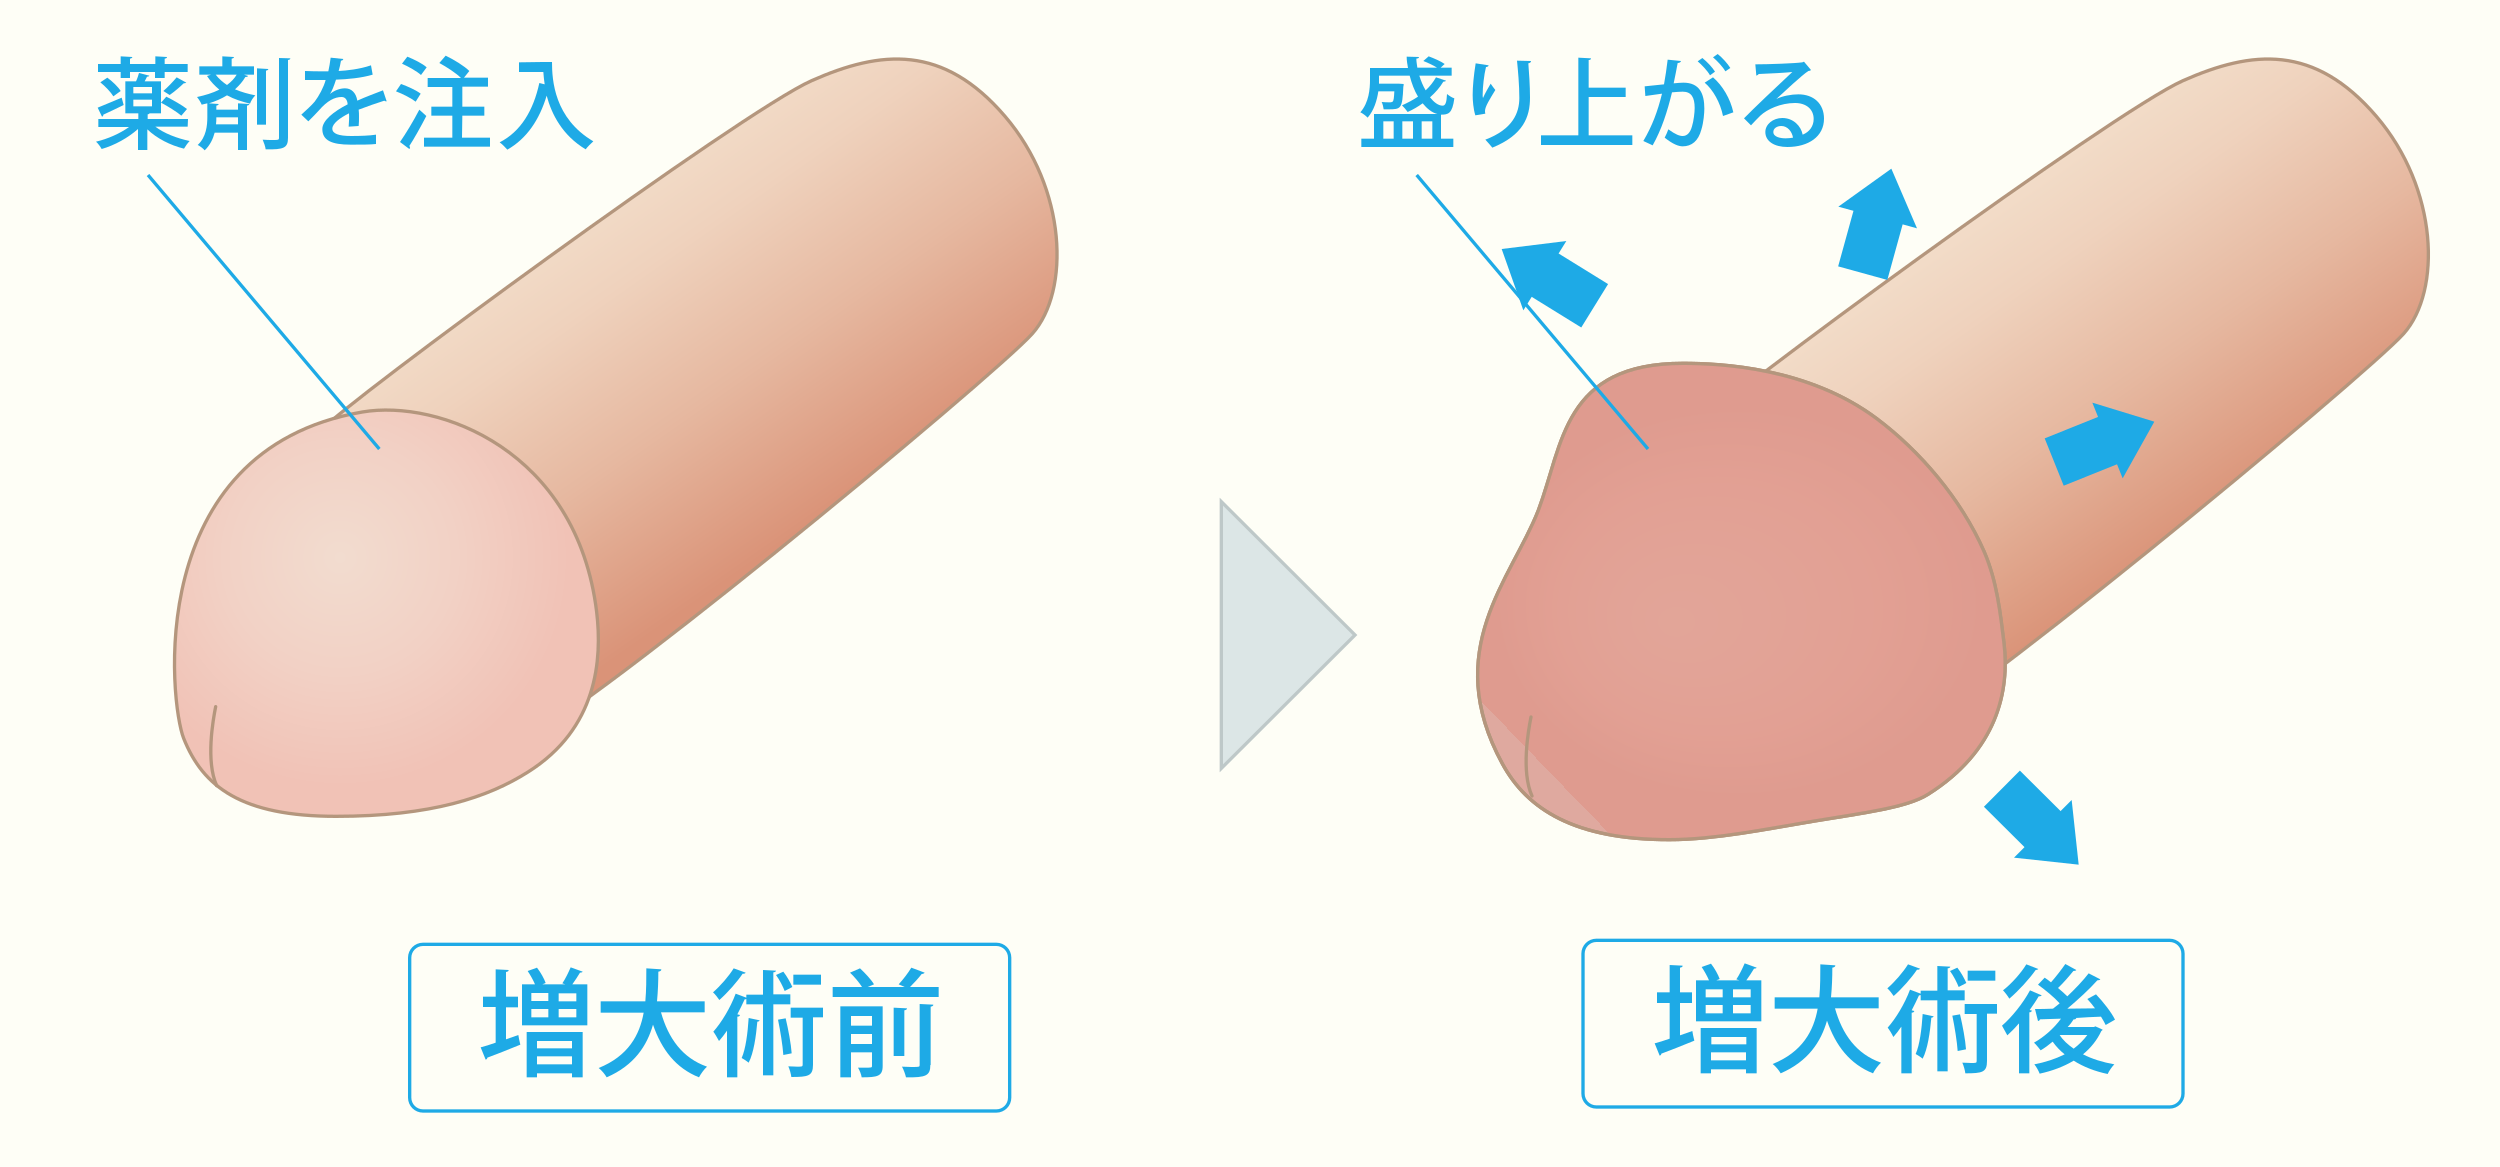 <?xml version="1.0" encoding="utf-8"?>
<!-- Generator: Adobe Illustrator 27.7.0, SVG Export Plug-In . SVG Version: 6.00 Build 0)  -->
<svg version="1.1" id="レイヤー_2_00000154417775282229218700000016643976119574655925_"
	 xmlns="http://www.w3.org/2000/svg" xmlns:xlink="http://www.w3.org/1999/xlink" x="0px" y="0px" viewBox="0 0 750 350"
	 style="enable-background:new 0 0 750 350;" xml:space="preserve">
<style type="text/css">
	.st0{fill:#FEFEF6;}
	.st1{fill:url(#SVGID_1_);stroke:#B4967D;stroke-miterlimit:10;}
	.st2{fill:url(#SVGID_00000060750152811784808850000014997194359236529027_);stroke:#B4967D;stroke-miterlimit:10;}
	.st3{fill:none;stroke:#B4967D;stroke-linecap:round;stroke-miterlimit:10;}
	.st4{fill:url(#SVGID_00000095320264667696000060000010762027552614624914_);stroke:#B4967D;stroke-miterlimit:10;}
	.st5{fill:url(#SVGID_00000091012930694572448040000010655818830694723742_);stroke:#B4967D;stroke-miterlimit:10;}
	.st6{fill:url(#SVGID_00000177456227737262052890000009346427249255366039_);stroke:#B4967D;stroke-miterlimit:10;}
	.st7{fill:#1EAAE6;}
	.st8{fill:#DCE6E6;stroke:#BEC8C8;stroke-miterlimit:10;}
	.st9{fill:none;stroke:#1EAAE6;stroke-miterlimit:10;}
</style>
<g id="レイヤー_2_00000069382194898352515290000004529094215134209698_">
	<rect class="st0" width="750" height="350"/>
</g>
<linearGradient id="SVGID_1_" gradientUnits="userSpaceOnUse" x1="242.713" y1="195.067" x2="176.344" y2="289.852" gradientTransform="matrix(1 0 0 -1 0 352)">
	<stop  offset="0" style="stop-color:#DA9378"/>
	<stop  offset="0.419" style="stop-color:#E6B8A0"/>
	<stop  offset="0.789" style="stop-color:#EFD2BD"/>
	<stop  offset="1" style="stop-color:#F2DCC8"/>
</linearGradient>
<path class="st1" d="M96.7,128.8c6.2-7.5,126-95.4,146.8-104.6s39.4-11,58,10.7s19.6,52.4,8.2,65.2S168.4,220.5,152.9,224
	S90.5,136.3,96.7,128.8z"/>
<radialGradient id="SVGID_00000086674077437130417750000001353859136879833789_" cx="102.065" cy="184.744" r="68.801" gradientTransform="matrix(1 0 0 -1 0 352)" gradientUnits="userSpaceOnUse">
	<stop  offset="0" style="stop-color:#F2DCCF"/>
	<stop  offset="0.505" style="stop-color:#F2D1C5"/>
	<stop  offset="1" style="stop-color:#F1C2B6"/>
</radialGradient>
<path style="fill:url(#SVGID_00000086674077437130417750000001353859136879833789_);stroke:#B4967D;stroke-miterlimit:10;" d="
	M108.7,123.6c22.8-3.9,64.4,11.4,70.3,60c1.7,14.3,0.2,34.9-20.6,48c-12,7.6-28.9,13.3-57.6,13.3c-28.3,0-39.9-8.8-45.7-23.4
	C51,211.3,42.5,135,108.7,123.6z"/>
<path class="st3" d="M64.7,212c-0.8,4-3,16.4,0.3,23.7"/>
<linearGradient id="SVGID_00000036253525223447578440000008773127939174325654_" gradientUnits="userSpaceOnUse" x1="656.961" y1="190.983" x2="590.767" y2="285.518" gradientTransform="matrix(1 0 0 -1 0 352)">
	<stop  offset="0" style="stop-color:#DA9378"/>
	<stop  offset="0.419" style="stop-color:#E6B8A0"/>
	<stop  offset="0.789" style="stop-color:#EFD2BD"/>
	<stop  offset="1" style="stop-color:#F2DCC8"/>
</linearGradient>
<path style="fill:url(#SVGID_00000036253525223447578440000008773127939174325654_);stroke:#B4967D;stroke-miterlimit:10;" d="
	M508.1,128.8c6.2-7.5,126-95.4,146.8-104.6s39.4-11,58,10.7s19.6,52.4,8.2,65.2c-11.5,12.8-141.3,120.4-156.8,124
	C548.8,227.5,501.9,136.3,508.1,128.8z"/>
<radialGradient id="SVGID_00000053533820290315320250000017928554139690680985_" cx="522.427" cy="119.546" r="75.366" fx="501.471" fy="111.305" gradientTransform="matrix(1 0 0 -0.8 0 276.087)" gradientUnits="userSpaceOnUse">
	<stop  offset="0" style="stop-color:#F2DCCF"/>
	<stop  offset="0.325" style="stop-color:#F2D1C5"/>
	<stop  offset="0.623" style="stop-color:#F1C3B7"/>
	<stop  offset="1" style="stop-color:#DFA99F"/>
</radialGradient>
<path style="fill:url(#SVGID_00000053533820290315320250000017928554139690680985_);stroke:#B4967D;stroke-miterlimit:10;" d="
	M504.9,109c11.5,0,37.6,1.3,58,16.5c13.1,9.8,25.4,24.2,32.3,39.9c3.9,9,4.9,18.6,6,27.5c1.7,14.3-2,32.3-22.8,45.4
	c-6.3,4-19.5,5.6-34.6,8.1c-13.8,2.3-29.3,5.5-43,5.5c-28.3,0-42.6-9-50.1-22.8c-18.6-34.1,2.7-55.3,10.8-76
	C469,133.2,468.9,109,504.9,109z"/>
<radialGradient id="SVGID_00000159445962792928195880000004856870171733659544_" cx="522.427" cy="180.138" r="75.356" fx="469.444" fy="126.553" gradientTransform="matrix(1 0 0 -1.043 0 368.352)" gradientUnits="userSpaceOnUse">
	<stop  offset="0.426" style="stop-color:#F1C3B7;stop-opacity:0.1"/>
	<stop  offset="1" style="stop-color:#DF978B;stop-opacity:0.8"/>
</radialGradient>
<path style="fill:url(#SVGID_00000159445962792928195880000004856870171733659544_);stroke:#B4967D;stroke-miterlimit:10;" d="
	M504.9,109c11.5,0,37.6,1.3,58,16.5c13.1,9.8,25.4,24.2,32.3,39.9c3.9,9,4.9,18.6,6,27.5c1.7,14.3-2,32.3-22.8,45.4
	c-6.3,4-19.5,5.6-34.6,8.1c-13.8,2.3-29.3,5.5-43,5.5c-28.3,0-42.6-9-50.1-22.8c-18.6-34.1,2.7-55.3,10.8-76
	C469,133.2,468.9,109,504.9,109z"/>
<path class="st3" d="M459.3,215.1c-0.8,4-3,16.4,0.3,23.7"/>
<g>
	<path class="st7" d="M56.3,38h-9.7c2.6,2,6.5,3.5,10.3,4.3c-0.6,0.6-1.3,1.6-1.7,2.3c-4.1-1-8.2-3.1-11-5.8V45h-2.8v-6.3
		c-2.9,2.6-7,4.9-10.9,6c-0.4-0.7-1.1-1.7-1.7-2.2c3.5-0.8,7.3-2.5,9.9-4.4h-9.2v-2.4h12V34h-3.9v-9.6h3.2c0.4-0.8,0.7-1.8,0.9-2.5
		l3.1,0.8c-0.1,0.2-0.3,0.3-0.7,0.3c-0.2,0.4-0.4,0.9-0.7,1.4h4.9V34h-3.4c-0.1,0.1-0.3,0.3-0.6,0.3v1.4h12.1L56.3,38L56.3,38z
		 M29.3,32.3c1.8-0.7,4.5-1.9,7.2-3l0.6,2.2c-2.2,1.1-4.6,2.2-6.1,2.9c0,0.3-0.1,0.5-0.4,0.6L29.3,32.3z M36.2,23.4v-1.8h-6.8v-2.4
		h6.8v-2.3l3.5,0.2c0,0.2-0.2,0.4-0.7,0.5v1.6h7.6v-2.3l3.5,0.2c0,0.3-0.2,0.4-0.7,0.5v1.6h6.9v2.4h-6.9v1.8h-2.9v-1.8H39v1.8
		C39,23.4,36.2,23.4,36.2,23.4z M34,28.9c-0.7-1.2-2.4-3-3.9-4.2l2.1-1.4c1.5,1.1,3.3,2.8,4,4L34,28.9z M40,26.1V28h5.6v-1.9H40z
		 M40,29.9v2h5.6v-2H40z M49.9,29c2,1,4.8,2.6,6.2,3.7l-1.7,2c-1.3-1.1-4-2.8-6.1-3.9L49.9,29z M49,27.3c1.3-1.1,3-2.9,4-4.1
		l2.9,1.6c-0.1,0.1-0.4,0.2-0.8,0.2c-1,1-2.9,2.6-4.2,3.5L49,27.3z"/>
	<path class="st7" d="M73.2,22.4l1.2,0.4c-0.1,0.2-0.3,0.3-0.8,0.3c-0.8,1.4-1.9,2.6-3.1,3.7c1.9,0.8,4,1.4,6.1,1.8
		c-0.6,0.6-1.3,1.6-1.6,2.5c-2.4-0.6-4.7-1.3-6.9-2.5c-1.6,1-3.5,1.8-5.4,2.4l2.9,0.2c0,0.2-0.2,0.4-0.7,0.5v1.2h6.5V31l3.4,0.2
		c0,0.2-0.2,0.4-0.7,0.5V45h-2.7v-5.2h-7c-0.5,1.9-1.4,3.8-3,5.3c-0.4-0.5-1.4-1.3-2.1-1.6c2.6-2.4,2.9-5.9,2.9-8.4V31l-1.7,0.4
		c-0.2-0.6-0.9-1.7-1.4-2.3c2.4-0.5,4.7-1.2,6.7-2.2c-1.3-1.1-2.6-2.4-3.7-4.1l1.2-0.4h-3.5v-2.5h6.9v-3l3.5,0.2
		c0,0.2-0.2,0.4-0.7,0.5v2.3h6.7v2.5H73.2z M64.7,22.4c1,1.3,2.2,2.3,3.4,3.1c1.2-0.9,2.2-1.9,2.9-3.1H64.7z M71.4,37.3v-2.1h-6.5
		c0,0.7,0,1.4-0.1,2.1H71.4z M80.5,20.7c0,0.2-0.2,0.4-0.7,0.5v16.2h-2.7V20.5L80.5,20.7z M83.7,17.4l3.4,0.1c0,0.3-0.2,0.4-0.7,0.5
		v23.3c0,3.1-1.2,3.6-6.7,3.5c-0.1-0.8-0.5-2-0.9-2.9c1.1,0.1,2.2,0.1,3,0.1c1.7,0,1.9,0,1.9-0.7C83.7,41.3,83.7,17.4,83.7,17.4z"/>
	<path class="st7" d="M116,30.4c-0.1,0-0.1,0-0.2,0c-0.2,0-0.4-0.1-0.5-0.2c-2.2,0.7-5.4,1.8-7.7,2.7c0.1,0.7,0.1,1.4,0.1,2.2
		s0,1.7-0.1,2.7l-3,0.2c0.1-1.3,0.2-3,0.1-4c-2.8,1.4-5,3.1-5,4.6s1.9,2.2,5.6,2.2c2.8,0,5.6-0.1,7.5-0.4v2.8
		c-1.7,0.2-4.3,0.2-7.6,0.2c-5.8,0-8.5-1.3-8.5-4.7c0-2.5,3.3-5.2,7.6-7.4c-0.1-1.3-0.7-2.2-1.8-2.2c-2.1,0-4.3,1.1-6.8,4
		c-0.8,0.9-1.9,2-3.2,3.3l-2.1-2c1.4-1.3,3-2.7,4-3.9c1.3-1.7,2.7-4.3,3.3-6.5h-1.4c-1.2,0-3.3,0-4.8,0v-2.7
		c1.8,0.1,3.9,0.1,5.2,0.1h1.8c0.3-1.3,0.5-2.6,0.7-4.1l3.8,0.4c-0.1,0.3-0.3,0.5-0.7,0.5c-0.2,1.1-0.4,2.1-0.7,3.1
		c2.2-0.1,6.2-0.5,9.7-1.7l0.5,2.8c-3.3,1-7.6,1.4-11,1.5c-0.6,1.9-1.2,3.4-1.8,4.3l0,0c1.2-1,2.9-1.7,4.5-1.7
		c1.9,0,3.3,1.3,3.7,3.7c2.4-1.1,5.4-2.2,7.7-3.1L116,30.4z"/>
	<path class="st7" d="M120.3,25.2c2,0.7,4.6,1.9,5.9,2.9l-1.5,2.4c-1.3-1-3.8-2.3-5.9-3.1L120.3,25.2z M120,42.6
		c1.6-2.3,4-6.2,5.8-9.7l2.1,1.9c-1.6,3.1-3.6,6.7-5.1,9c0.1,0.1,0.2,0.3,0.2,0.5s-0.1,0.3-0.2,0.4L120,42.6z M122.2,17
		c2,0.8,4.6,2.1,5.8,3.2l-1.7,2.3c-1.2-1.1-3.7-2.5-5.7-3.4L122.2,17z M138.6,41.3h8.4V44h-19.8v-2.7h8.5v-6.6h-6.3V32h6.3v-5.9
		h-7.4v-2.7h10c-1.5-1.5-4.3-3.3-6.5-4.5l1.9-2.2c2.5,1.2,5.6,3.1,7.1,4.6l-1.6,2h7.2V26h-7.7v6h6.6v2.7h-6.6L138.6,41.3L138.6,41.3
		z"/>
	<path class="st7" d="M162.7,18.6h2.9c0,5.5,0.7,16.9,12.4,23.8c-0.6,0.5-1.8,1.7-2.3,2.4c-7-4.2-10.2-10.5-11.7-16.1
		c-2.2,7.3-6,12.9-11.8,16.2c-0.5-0.6-1.6-1.7-2.3-2.2c6.3-3.2,10.1-9.5,11.9-17.8l1.6,0.4c-0.2-1.3-0.3-2.5-0.4-3.7h-7.3v-2.9
		L162.7,18.6L162.7,18.6z"/>
</g>
<g>
	<g>
		<path class="st7" d="M433.8,24.2c-0.1,0.2-0.4,0.3-0.8,0.3c-1,1.7-2.4,3.3-4,4.7c1.2,1.5,2.5,2.5,3.8,2.5c0.8,0,1.2-0.9,1.3-3.5
			c0.6,0.5,1.5,1.1,2.2,1.3c-0.6,4.6-1.8,4.9-4,4.9v7.2h3.7v2.5h-27.6v-2.5h3.8v-7.4h19c-1.6-0.4-3.1-1.6-4.4-3.2
			c-1.4,1-2.9,1.9-4.5,2.6c-0.4-0.6-1.2-1.5-1.7-2c1.6-0.7,3.3-1.6,4.8-2.6c-1.1-1.8-1.9-4-2.5-6.3h-9.2v1.1c0,0.4,0,0.9,0,1.3h5.3
			h0.6l1.5,0.1c0,0.3,0,0.5-0.1,0.8c-0.3,6.7-0.7,6.8-4.5,6.8c-0.4,0-0.9,0-1.4,0c-0.1-0.7-0.3-1.6-0.6-2.2c1.1,0.1,1.6,0.1,2.6,0.1
			c0.3,0,0.5-0.1,0.7-0.2c0.3-0.3,0.4-1.1,0.5-3.1h-4.8c-0.4,2.7-1.3,5.7-3.2,7.9c-0.5-0.5-1.6-1.4-2.2-1.6c2.6-3,2.9-7,2.9-9.8
			v-3.5h11.4c-0.2-1.1-0.4-2.2-0.4-3.4l3.7,0.1c0,0.3-0.2,0.4-0.8,0.5c0,0.9,0.2,1.8,0.3,2.7h5.9c-1.1-0.7-2.8-1.5-4.1-2l1.6-1.4
			c1.6,0.6,3.7,1.5,4.8,2.3l-1.2,1.1h3.3v2.4h-9.7c0.5,1.6,1.1,3.1,1.9,4.4c1.3-1.2,2.3-2.5,3.1-3.9L433.8,24.2z M415,36.4v5.2h3.1
			v-5.2H415z M423.9,36.4h-3.2v5.2h3.2V36.4z M429.7,36.4h-3.2v5.2h3.2V36.4z"/>
		<path class="st7" d="M442.6,34.6c-0.6-1.9-0.8-4.4-0.8-6.1c0-2.5,0.3-5.8,0.9-9.5l3.9,0.6c-0.1,0.4-0.5,0.5-0.8,0.5
			c-0.6,2.4-1,6.1-1,8.3c0,0.4,0,0.8,0.1,1c0.6-1.4,1.7-3.3,2.3-4.3c0.3,0.5,1.1,1.5,1.4,1.9c-1.7,2.8-3.1,5-3.1,6.3
			c0,0.2,0,0.5,0.1,0.8L442.6,34.6z M459.3,18.3c0,0.4-0.3,0.6-0.8,0.7c0.2,2.5,0.5,6.7,0.5,10.3c0,5.8-2,11.2-11.3,15
			c-0.5-0.6-1.5-1.8-2.1-2.4c8.2-3.1,10.2-8,10.2-12.5c0-3.9-0.4-8.2-0.7-11.2L459.3,18.3z"/>
		<path class="st7" d="M476.5,40.6h13.2v2.9h-27.4v-2.9h11.2V17.3l3.8,0.2c0,0.3-0.2,0.5-0.7,0.5v8.3h11.1v2.8h-11.1v11.5H476.5z"/>
		<path class="st7" d="M504.3,18.3c-0.1,0.4-0.5,0.6-1,0.6c-0.3,1.6-0.8,4.3-1.2,6.1c1.1-0.1,2.2-0.2,2.9-0.2c4.8,0,6.3,3.2,6.3,7.8
			c0,1.2-0.2,4.1-0.9,6.3c-0.9,3.4-2.9,5-5.6,5c-1.2,0-2.9-0.6-5.4-2.6c0.4-0.7,0.8-1.7,1.1-2.5c2.2,1.6,3.4,2,4.3,2
			c1.4,0,2.3-1.1,2.8-2.9c0.5-1.6,0.8-4.2,0.8-5.5c0-3.2-1-4.9-3.6-4.9c-0.8,0-1.9,0.1-3.2,0.2c-1.4,5.8-3.1,11.1-5.8,15.9l-2.8-1.3
			c2.7-4.6,4.3-8.9,5.6-14.2l-5,0.7l-0.2-2.9l5.8-0.6c0.4-2.2,0.8-4.8,1.1-7.4L504.3,18.3z M513,22.6c-0.7-1.3-2.5-3.2-3.7-4.2
			l1.4-1c1.4,1.1,3,2.8,3.8,4.1L513,22.6z M516.9,34.8c-0.8-4-3-7.9-5.5-10l2.5-1.6c2.9,2.5,5.2,6.4,6.1,10.5L516.9,34.8z
			 M517.6,21.4c-0.7-1.3-2.5-3.2-3.7-4.2l1.4-1c1.4,1.1,3,2.9,3.8,4.2L517.6,21.4z"/>
		<path class="st7" d="M532.9,29.7c1.8-0.9,4.5-1.4,6.6-1.4c4.6,0,7.7,2.8,7.7,7.3c0,5.4-4.7,8.5-11,8.5c-3.9,0-6.6-1.7-6.6-4.5
			c0-2.3,2.3-4.2,5.1-4.2c3.3,0,5.6,2.4,6.1,5c2-0.8,3.3-2.5,3.3-4.7c0-2.9-2.2-4.8-5.6-4.8c-4.3,0-8.4,1.9-10.4,3.8
			c-0.8,0.8-2,2-2.8,2.9l-2.1-2.1c2.4-2.5,10.4-10.1,14.5-13.9c-1.6,0.2-7.2,0.5-10.1,0.6c-0.1,0.2-0.4,0.4-0.7,0.5l-0.3-3.4
			c4,0,12.1-0.3,14.1-0.6l0.5-0.2l2.1,2.5c-0.2,0.2-0.5,0.3-0.8,0.3C540.5,22.6,535.3,27.5,532.9,29.7L532.9,29.7z M535.7,41.5
			c0.7,0,1.7-0.1,2.2-0.2c-0.3-1.9-1.7-3.5-3.5-3.5c-1.3,0-2.4,0.7-2.4,1.8C532,41.1,534.1,41.5,535.7,41.5z"/>
	</g>
</g>
<polygon class="st8" points="366.4,230.5 366.4,150.5 406.5,190.5 "/>
<g>
	<polygon class="st7" points="469.9,72.3 457,93.1 450.5,74.7 	"/>
	
		<rect x="462.7" y="77.8" transform="matrix(0.526 -0.851 0.851 0.526 149.128 441.403)" class="st7" width="15.3" height="18.4"/>
</g>
<g>
	<polygon class="st7" points="575.1,68.5 551.5,62 567.4,50.6 	"/>
	
		<rect x="551.9" y="65.4" transform="matrix(0.266 -0.964 0.964 0.266 341.593 594.548)" class="st7" width="18.4" height="15.3"/>
</g>
<g>
	<polygon class="st7" points="636.8,143.5 627.7,120.8 646.3,126.5 	"/>
	
		<rect x="615.5" y="127.5" transform="matrix(0.928 -0.373 0.373 0.928 -5.338 242.772)" class="st7" width="18.4" height="15.3"/>
</g>
<g>
	<polygon class="st7" points="604.2,257.3 621.5,240 623.6,259.4 	"/>
	
		<rect x="599.5" y="233.7" transform="matrix(0.705 -0.709 0.709 0.705 6.832 502.315)" class="st7" width="15.3" height="18.4"/>
</g>
<g>
	<g>
		<g>
			<path class="st7" d="M151.8,311.8l3.7-1.3c0.1,0.8,0.3,1.6,0.6,2.9c-3.6,1.5-7.5,3-9.9,3.9c0,0.3-0.2,0.5-0.5,0.6l-1.5-3.7
				c1.2-0.3,2.8-0.8,4.5-1.4v-10.7h-3.8V299h3.8v-8.2l3.9,0.2c0,0.3-0.2,0.5-0.8,0.6v7.4h3.6v3.2h-3.6V311.8z M174.8,291.5
				c-0.1,0.2-0.4,0.3-0.8,0.3c-0.6,1-1.5,2.4-2.3,3.5h4.5v12.3h-19.6v-12.3h3.9c-0.5-1.2-1.4-2.8-2.2-4l2.8-1
				c1.1,1.4,2.2,3.4,2.6,4.6l-1,0.4h6.9l-0.9-0.3c0.9-1.3,1.9-3.4,2.5-4.8L174.8,291.5z M158,323.2v-13.6h16.8v13.6h-3.2V322h-10.5
				v1.2H158z M159.4,297.9v2.4h5.1v-2.4H159.4z M159.4,302.7v2.5h5.1v-2.5H159.4z M171.6,312.3h-10.5v2.2h10.5V312.3z M161.1,319.3
				h10.5v-2.4h-10.5V319.3z M172.9,300.4V298h-5.3v2.4H172.9z M172.9,305.2v-2.5h-5.3v2.5H172.9z"/>
			<path class="st7" d="M211.4,303.7h-13.1c2.2,7.8,6.4,13.7,13.8,16.3c-0.8,0.7-1.9,2.2-2.4,3.2c-7-2.8-11.2-8.3-13.8-15.8
				c-1.8,6.3-5.6,12.2-13.9,15.8c-0.5-0.9-1.5-2.1-2.4-2.8c8.9-3.6,12.3-9.9,13.5-16.6h-12.9v-3.4h13.4c0.3-3.4,0.3-6.8,0.3-9.9
				l4.5,0.3c0,0.4-0.3,0.6-0.9,0.7c0,2.8-0.1,5.8-0.4,8.9h14.3L211.4,303.7L211.4,303.7z"/>
			<path class="st7" d="M223.7,291.8c-0.1,0.2-0.4,0.4-0.9,0.3c-1.6,2.4-4.5,5.7-7,7.9c-0.4-0.6-1.3-1.8-1.9-2.3
				c2.2-1.9,4.8-4.9,6.2-7.2L223.7,291.8z M237.1,301.3H232v21.3h-3.1v-21.3h-5v-1.6c-0.1,0.1-0.3,0.1-0.5,0.1
				c-0.7,1.5-1.4,3-2.2,4.5l0.8,0.2c-0.1,0.3-0.3,0.5-0.8,0.5v18.2h-3.1v-14c-0.8,1.2-1.6,2.2-2.4,3.1c-0.4-0.7-1.2-2.2-1.7-2.8
				c2.4-2.7,5.1-7.1,6.7-11.4l3.2,1.2v-0.9h5V291l3.9,0.2c0,0.2-0.3,0.5-0.8,0.5v6.6h5.1L237.1,301.3L237.1,301.3z M227.9,306.1
				c-0.1,0.2-0.3,0.4-0.7,0.4c-0.4,4.5-1.1,9.4-2.6,12.3c-0.5-0.4-1.5-1.1-2.1-1.4c1.2-2.7,1.8-7.4,2.1-12L227.9,306.1z M235,291.5
				c1.1,1.4,2.2,3.4,2.7,4.6l-2.3,1.2c-0.5-1.3-1.5-3.3-2.6-4.8L235,291.5z M235.7,305.5c0.8,3.4,1.6,7.6,1.8,10.5l-2.5,0.5
				c-0.2-2.9-0.9-7.2-1.6-10.6L235.7,305.5z M246.9,302.2v3h-3v14.2c0,3.4-1.4,3.7-6.5,3.7c-0.1-0.9-0.5-2.3-0.9-3.2
				c1,0,1.9,0.1,2.6,0.1c1.5,0,1.7,0,1.7-0.6v-14.1h-3.6v-3h9.7V302.2z M246.3,292.4v3H238v-3H246.3z"/>
			<path class="st7" d="M277.4,291.8c-0.1,0.2-0.5,0.4-0.9,0.4c-0.9,1.2-2.3,2.7-3.5,3.9h8.6v3h-31.8v-3h8.8
				c-0.8-1.3-2.3-3.1-3.6-4.3l3-1.3c1.5,1.4,3.4,3.4,4.2,4.8l-1.9,0.8h11.1l-1.8-0.8c1.3-1.4,2.9-3.5,3.8-5L277.4,291.8z
				 M264.8,301.9v17.9c0,3.1-1.6,3.4-6.3,3.4c-0.1-0.8-0.6-2.1-1.1-2.9c0.7,0,1.3,0,1.9,0c2.3,0,2.3,0,2.3-0.6v-4h-6.3v7.5h-3.2
				v-21.3H264.8z M261.6,304.8h-6.3v2.9h6.3V304.8z M255.3,313.2h6.3v-3h-6.3V313.2z M272.1,302.5c0,0.3-0.2,0.5-0.8,0.6v13.7h-3.2
				v-14.5L272.1,302.5z M279.1,319.5c0,3.2-1.3,3.8-7.3,3.7c-0.2-0.9-0.7-2.3-1.2-3.2c1,0,2,0.1,2.8,0.1c2.5,0,2.5,0,2.5-0.7v-18.2
				l4.1,0.2c0,0.3-0.2,0.5-0.8,0.6v17.5H279.1z"/>
		</g>
	</g>
	<g>
		<path class="st9" d="M302.9,329.3c0,2.2-1.8,4-4,4h-172c-2.2,0-4-1.8-4-4v-42c0-2.2,1.8-4,4-4h172c2.2,0,4,1.8,4,4V329.3z"/>
	</g>
</g>
<g>
	<g>
		<path class="st7" d="M504,310.6l3.7-1.3c0.1,0.8,0.3,1.6,0.6,2.9c-3.6,1.5-7.5,3-9.9,3.9c0,0.3-0.2,0.5-0.5,0.6l-1.5-3.7
			c1.2-0.3,2.8-0.8,4.5-1.4v-10.7h-3.8v-3.2h3.8v-8.2l3.9,0.2c0,0.3-0.2,0.5-0.8,0.6v7.4h3.6v3.2H504V310.6z M527,290.3
			c-0.1,0.2-0.4,0.3-0.8,0.3c-0.6,1-1.5,2.4-2.3,3.5h4.5v12.3h-19.6v-12.3h3.9c-0.5-1.2-1.4-2.8-2.2-4l2.8-1
			c1.1,1.4,2.2,3.4,2.6,4.6l-1,0.4h6.9l-0.9-0.3c0.9-1.3,1.9-3.4,2.5-4.8L527,290.3z M510.2,322v-13.6H527V322h-3.2v-1.2h-10.5v1.2
			H510.2z M511.7,296.8v2.4h5.1v-2.4H511.7z M511.7,301.5v2.5h5.1v-2.5H511.7z M523.9,311.1h-10.5v2.2h10.5V311.1z M513.3,318.1
			h10.5v-2.4h-10.5V318.1z M525.2,299.2v-2.4h-5.3v2.4H525.2z M525.2,304v-2.5h-5.3v2.5H525.2z"/>
		<path class="st7" d="M563.6,302.5h-13.1c2.2,7.8,6.4,13.7,13.8,16.3c-0.8,0.7-1.9,2.2-2.4,3.2c-7-2.8-11.2-8.3-13.8-15.8
			c-1.8,6.3-5.6,12.2-13.9,15.8c-0.5-0.9-1.5-2.1-2.4-2.8c8.9-3.6,12.3-9.9,13.5-16.6h-12.9v-3.4h13.4c0.3-3.4,0.3-6.8,0.3-9.9
			l4.5,0.3c0,0.4-0.3,0.6-0.9,0.7c0,2.8-0.1,5.8-0.4,8.9h14.3L563.6,302.5L563.6,302.5z"/>
		<path class="st7" d="M576,290.6c-0.1,0.2-0.4,0.4-0.9,0.3c-1.6,2.4-4.5,5.7-7,7.9c-0.4-0.6-1.3-1.8-1.9-2.3
			c2.2-1.9,4.8-4.9,6.2-7.2L576,290.6z M589.4,300.1h-5.1v21.3h-3.1v-21.3h-5v-1.6c-0.1,0.1-0.3,0.1-0.5,0.1c-0.7,1.5-1.4,3-2.2,4.5
			l0.8,0.2c-0.1,0.3-0.3,0.5-0.8,0.5V322h-3.1v-14c-0.8,1.2-1.6,2.2-2.4,3.1c-0.3-0.7-1.2-2.2-1.7-2.8c2.4-2.7,5.1-7.1,6.7-11.4
			l3.2,1.2v-0.9h5v-7.4l3.9,0.2c0,0.2-0.3,0.5-0.8,0.5v6.6h5.1L589.4,300.1L589.4,300.1z M580.1,304.9c-0.1,0.2-0.3,0.4-0.7,0.4
			c-0.4,4.5-1.1,9.4-2.6,12.3c-0.5-0.4-1.5-1.1-2.1-1.4c1.2-2.7,1.8-7.4,2.1-12L580.1,304.9z M587.2,290.3c1.1,1.4,2.2,3.4,2.7,4.6
			l-2.3,1.2c-0.5-1.3-1.5-3.3-2.6-4.8L587.2,290.3z M588,304.3c0.8,3.4,1.6,7.6,1.8,10.5l-2.5,0.5c-0.2-2.9-0.9-7.2-1.6-10.6
			L588,304.3z M599.1,301.1v3h-3v14.2c0,3.4-1.4,3.7-6.5,3.7c-0.1-0.9-0.5-2.3-0.9-3.2c1,0,1.9,0.1,2.6,0.1c1.5,0,1.7,0,1.7-0.6
			v-14.1h-3.6v-3h9.7V301.1z M598.6,291.2v3h-8.3v-3H598.6z"/>
		<path class="st7" d="M605.6,307.1c-1.1,1.3-2.3,2.5-3.4,3.5c-0.4-0.7-1.2-2.2-1.6-2.9c2.9-2.5,6.3-6.7,8.4-10.6l3.5,1.5
			c-0.1,0.2-0.4,0.3-0.9,0.3c-0.8,1.4-1.8,2.8-2.7,4.1l0.7,0.2c-0.1,0.2-0.3,0.5-0.8,0.5V322h-3.1v-14.9H605.6z M611.5,290.7
			c-0.2,0.2-0.5,0.3-0.8,0.3c-1.9,2.7-5.1,6.2-7.9,8.6c-0.4-0.7-1.3-1.9-1.9-2.5c2.6-2,5.5-5.3,7-7.8L611.5,290.7z M628.6,307.9
			l2.2,1c-0.1,0.2-0.2,0.3-0.4,0.4c-1.3,2.8-3.2,5.1-5.5,7c2.7,1.4,6,2.4,9.4,3c-0.7,0.7-1.6,2-2,2.9c-3.8-0.8-7.2-2.1-10.2-4
			c-3,1.8-6.5,3.1-10.2,3.9c-0.3-0.8-1-2.1-1.6-2.8c3.2-0.6,6.3-1.6,9.1-3c-1.4-1.1-2.6-2.4-3.6-3.8c-1.2,1-2.4,1.9-3.6,2.6
			c-0.5-0.6-1.4-1.8-2-2.3c2.9-1.6,6-4.3,8.1-7.2l-6.3,0.2c-0.1,0.3-0.3,0.5-0.6,0.5l-0.9-3.6c1.5,0,3.4,0,5.4-0.1
			c0.6-0.5,1.3-1,2-1.6c-1.6-1.8-4.3-4-6.5-5.6l2-2.1c0.6,0.4,1.3,0.9,1.9,1.4c1.5-1.7,3.2-3.9,4.3-5.5l3.3,1.8
			c-0.1,0.2-0.5,0.3-0.9,0.3c-1.2,1.5-3,3.6-4.6,5.1c1.1,0.9,2.1,1.8,2.8,2.5c2.4-2.3,4.8-4.8,6.4-6.9l3.5,1.8
			c-0.1,0.2-0.5,0.3-0.9,0.3c-2.3,2.6-5.8,5.8-9,8.5c2.6,0,5.5-0.1,8.3-0.1c-0.7-1-1.5-1.9-2.3-2.8l2.6-1.4c2.2,2.3,4.7,5.5,5.7,7.6
			l-2.8,1.6c-0.3-0.7-0.8-1.5-1.4-2.5c-2.5,0.1-5.1,0.2-7.6,0.4l0.2,0.1c-0.1,0.2-0.5,0.4-0.8,0.3c-0.5,0.8-1.1,1.6-1.8,2.3h7.9
			L628.6,307.9z M617.9,310.5L617.9,310.5c1,1.6,2.5,2.9,4.2,4.1c1.6-1.2,3-2.6,4.1-4.1H617.9z"/>
	</g>
</g>
<g>
	<path class="st9" d="M654.9,328.1c0,2.2-1.8,4-4,4h-172c-2.2,0-4-1.8-4-4v-42c0-2.2,1.8-4,4-4h172c2.2,0,4,1.8,4,4V328.1z"/>
</g>
<line class="st9" x1="44.4" y1="52.5" x2="113.8" y2="134.7"/>
<line class="st9" x1="425" y1="52.5" x2="494.4" y2="134.7"/>
</svg>

